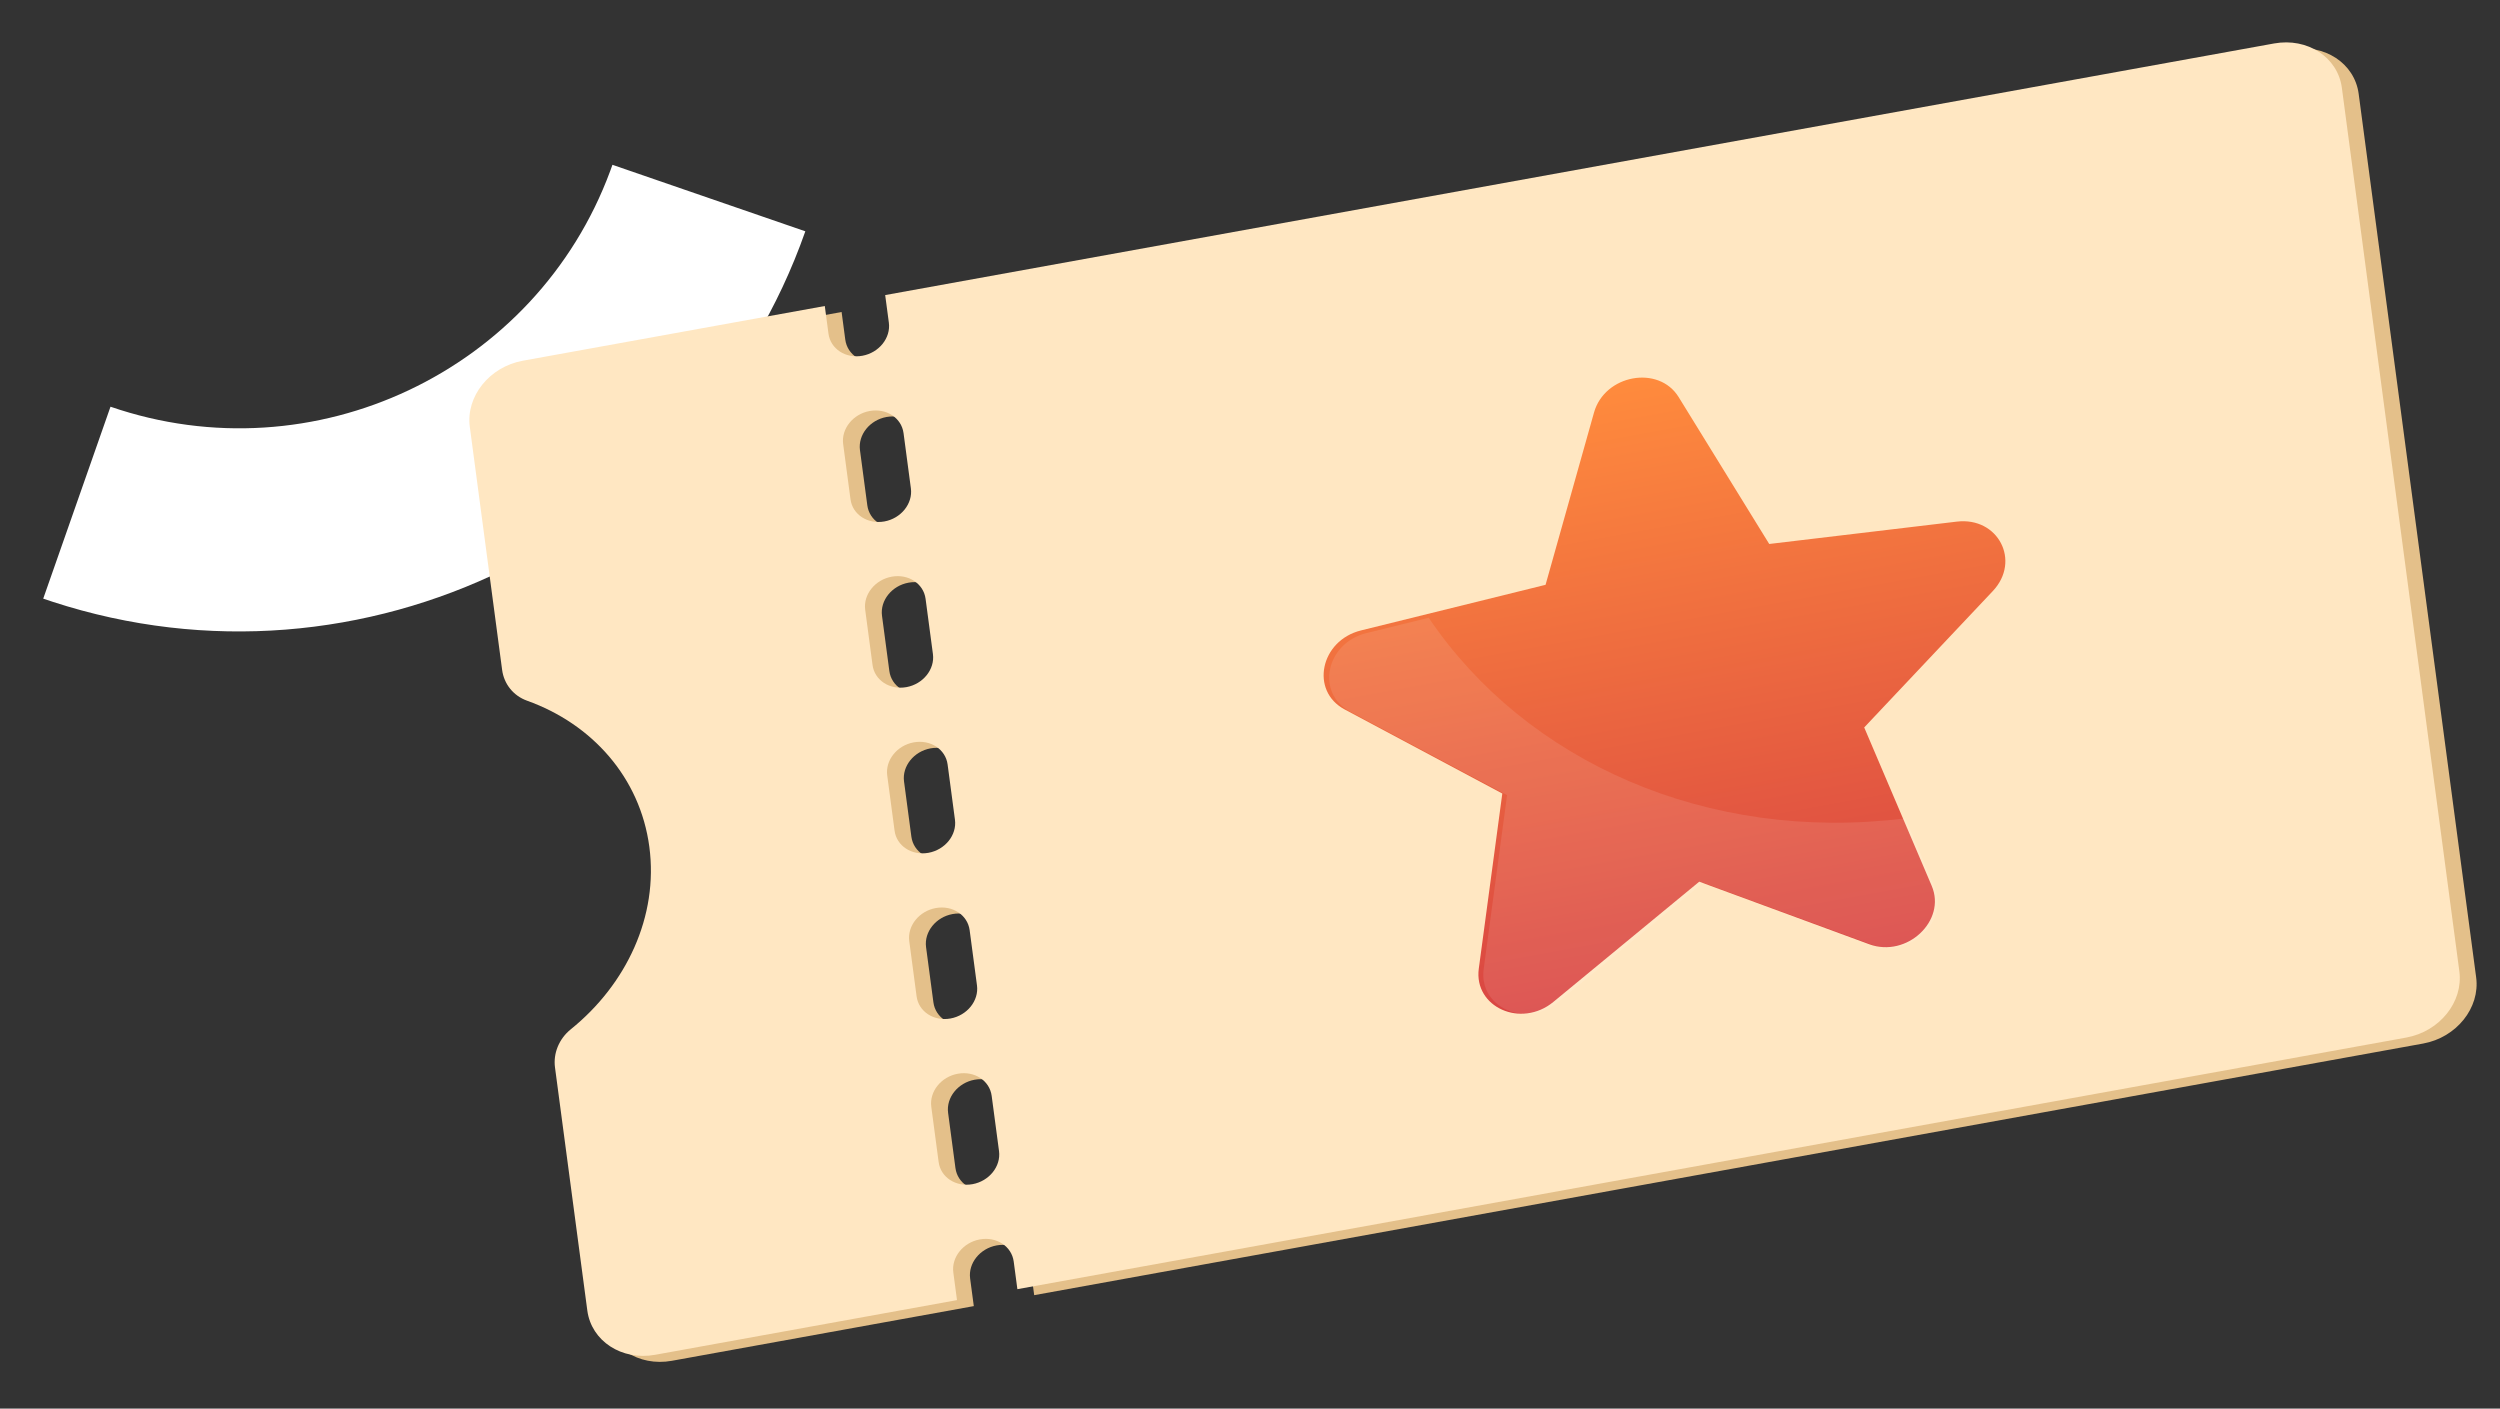<svg xmlns="http://www.w3.org/2000/svg" width="394" height="222" viewBox="0 0 394 222" fill="none"><rect x="0" y="0" width="394" height="222" fill="#333333" stroke="none"/><path d="M126.92 36.454C109.918 84.85 57.045 110.734 8.288 94.839L6.812 94.345L17.414 64.097C49.468 75.123 84.503 58.502 96.174 26.934L96.52 25.973L126.92 36.454Z" fill="white"></path><path d="M132.637 49.172L133.215 53.524C133.535 55.93 135.922 57.491 138.553 57.014C141.183 56.538 143.052 54.206 142.732 51.8L142.154 47.448L361.049 7.794C366.305 6.842 371.085 9.966 371.724 14.774L390.243 154.035C390.882 158.842 387.139 163.511 381.884 164.463L162.988 204.118L162.409 199.766C162.089 197.361 159.702 195.799 157.072 196.276C154.442 196.752 152.572 199.084 152.892 201.49L153.471 205.842L105.885 214.462C100.629 215.415 95.849 212.289 95.21 207.483L90.115 169.172C89.824 166.979 90.726 164.68 92.612 163.156C101.383 156.073 106.44 145.352 104.985 134.404C103.529 123.455 95.925 115.028 85.727 111.381C83.534 110.597 82.077 108.726 81.785 106.532L76.691 68.221C76.051 63.414 79.794 58.745 85.05 57.793L132.637 49.172ZM153.6 170.165C150.97 170.641 149.1 172.973 149.42 175.379L150.577 184.082C150.897 186.488 153.284 188.049 155.914 187.572C158.544 187.096 160.414 184.764 160.094 182.358L158.937 173.654C158.617 171.249 156.23 169.688 153.6 170.165ZM150.127 144.053C147.497 144.529 145.627 146.861 145.947 149.267L147.105 157.97C147.425 160.376 149.811 161.937 152.442 161.46C155.072 160.984 156.942 158.652 156.622 156.246L155.464 147.543C155.145 145.137 152.758 143.576 150.127 144.053ZM146.655 117.941C144.025 118.418 142.155 120.75 142.475 123.155L143.632 131.859C143.952 134.264 146.339 135.825 148.97 135.349C151.6 134.872 153.469 132.541 153.149 130.135L151.992 121.431C151.672 119.026 149.285 117.465 146.655 117.941ZM143.182 91.83C140.552 92.306 138.683 94.638 139.003 97.044L140.16 105.748C140.48 108.153 142.867 109.714 145.497 109.238C148.127 108.761 149.997 106.429 149.677 104.024L148.52 95.32C148.2 92.915 145.813 91.353 143.182 91.83ZM139.71 65.718C137.08 66.195 135.21 68.526 135.53 70.932L136.688 79.636C137.007 82.041 139.394 83.602 142.025 83.126C144.655 82.649 146.525 80.317 146.205 77.912L145.047 69.208C144.727 66.803 142.341 65.242 139.71 65.718Z" fill="#E4C08A"></path><path d="M129.988 48.228L130.567 52.58C130.887 54.985 133.274 56.546 135.904 56.069C138.534 55.593 140.404 53.261 140.084 50.855L139.505 46.504L358.401 6.849C363.657 5.897 368.436 9.021 369.076 13.829L387.595 153.09C388.234 157.897 384.491 162.566 379.235 163.518L160.339 203.173L159.761 198.821C159.441 196.416 157.054 194.855 154.423 195.331C151.793 195.808 149.924 198.139 150.244 200.545L150.822 204.897L103.236 213.518C97.98 214.47 93.201 211.345 92.561 206.538L87.467 168.227C87.175 166.034 88.077 163.735 89.964 162.211C98.735 155.128 103.792 144.407 102.336 133.459C100.88 122.51 93.276 114.083 83.079 110.436C80.885 109.652 79.429 107.781 79.137 105.587L74.042 67.276C73.403 62.469 77.146 57.8 82.402 56.848L129.988 48.228ZM150.951 169.22C148.321 169.696 146.451 172.028 146.771 174.434L147.929 183.137C148.249 185.543 150.635 187.104 153.266 186.627C155.896 186.151 157.766 183.819 157.446 181.413L156.288 172.71C155.969 170.304 153.582 168.743 150.951 169.22ZM147.479 143.108C144.849 143.584 142.979 145.916 143.299 148.322L144.456 157.026C144.776 159.431 147.163 160.992 149.794 160.515C152.423 160.039 154.293 157.707 153.973 155.301L152.816 146.598C152.496 144.192 150.109 142.631 147.479 143.108ZM144.006 116.996C141.376 117.473 139.507 119.805 139.826 122.21L140.984 130.914C141.304 133.319 143.691 134.881 146.321 134.404C148.951 133.928 150.821 131.596 150.501 129.19L149.344 120.486C149.024 118.081 146.637 116.52 144.006 116.996ZM140.534 90.885C137.904 91.362 136.034 93.693 136.354 96.099L137.512 104.803C137.831 107.208 140.218 108.769 142.849 108.293C145.479 107.816 147.349 105.484 147.029 103.079L145.871 94.375C145.551 91.97 143.165 90.409 140.534 90.885ZM137.062 64.773C134.432 65.25 132.562 67.581 132.882 69.987L134.039 78.691C134.359 81.096 136.746 82.657 139.376 82.181C142.006 81.704 143.876 79.373 143.556 76.967L142.399 68.263C142.079 65.858 139.692 64.297 137.062 64.773Z" fill="#FFE7C2"></path><path d="M267.801 138.953L244.804 157.908C239.736 162.085 232.242 158.731 233.058 152.651L236.763 125.06L211.911 111.804C206.433 108.882 208.079 100.94 214.49 99.356L243.579 92.167L251.216 65.018C252.899 59.035 261.41 57.481 264.556 62.582L278.829 85.73L308.401 82.207C314.919 81.431 318.534 88.413 314.067 93.15L293.799 114.645L304.439 139.616C306.783 145.12 300.506 150.989 294.6 148.815L267.801 138.953Z" fill="url(#paint0_linear_2450_185)"></path><path d="M300.282 128.969C269.062 132.873 240.454 120.015 225.163 97.356L215.341 99.778C208.958 101.352 207.319 109.242 212.773 112.144L237.516 125.314L233.827 152.724C233.014 158.765 240.475 162.097 245.522 157.947L268.419 139.116L295.1 148.914C300.98 151.073 307.23 145.243 304.895 139.775L300.282 128.969Z" fill="white" fill-opacity="0.1"></path><defs><linearGradient id="paint0_linear_2450_185" x1="257.338" y1="59.644" x2="274.485" y2="153.549" gradientUnits="userSpaceOnUse"><stop stop-color="#FF8B3D"></stop><stop offset="1" stop-color="#D94542"></stop></linearGradient></defs></svg>